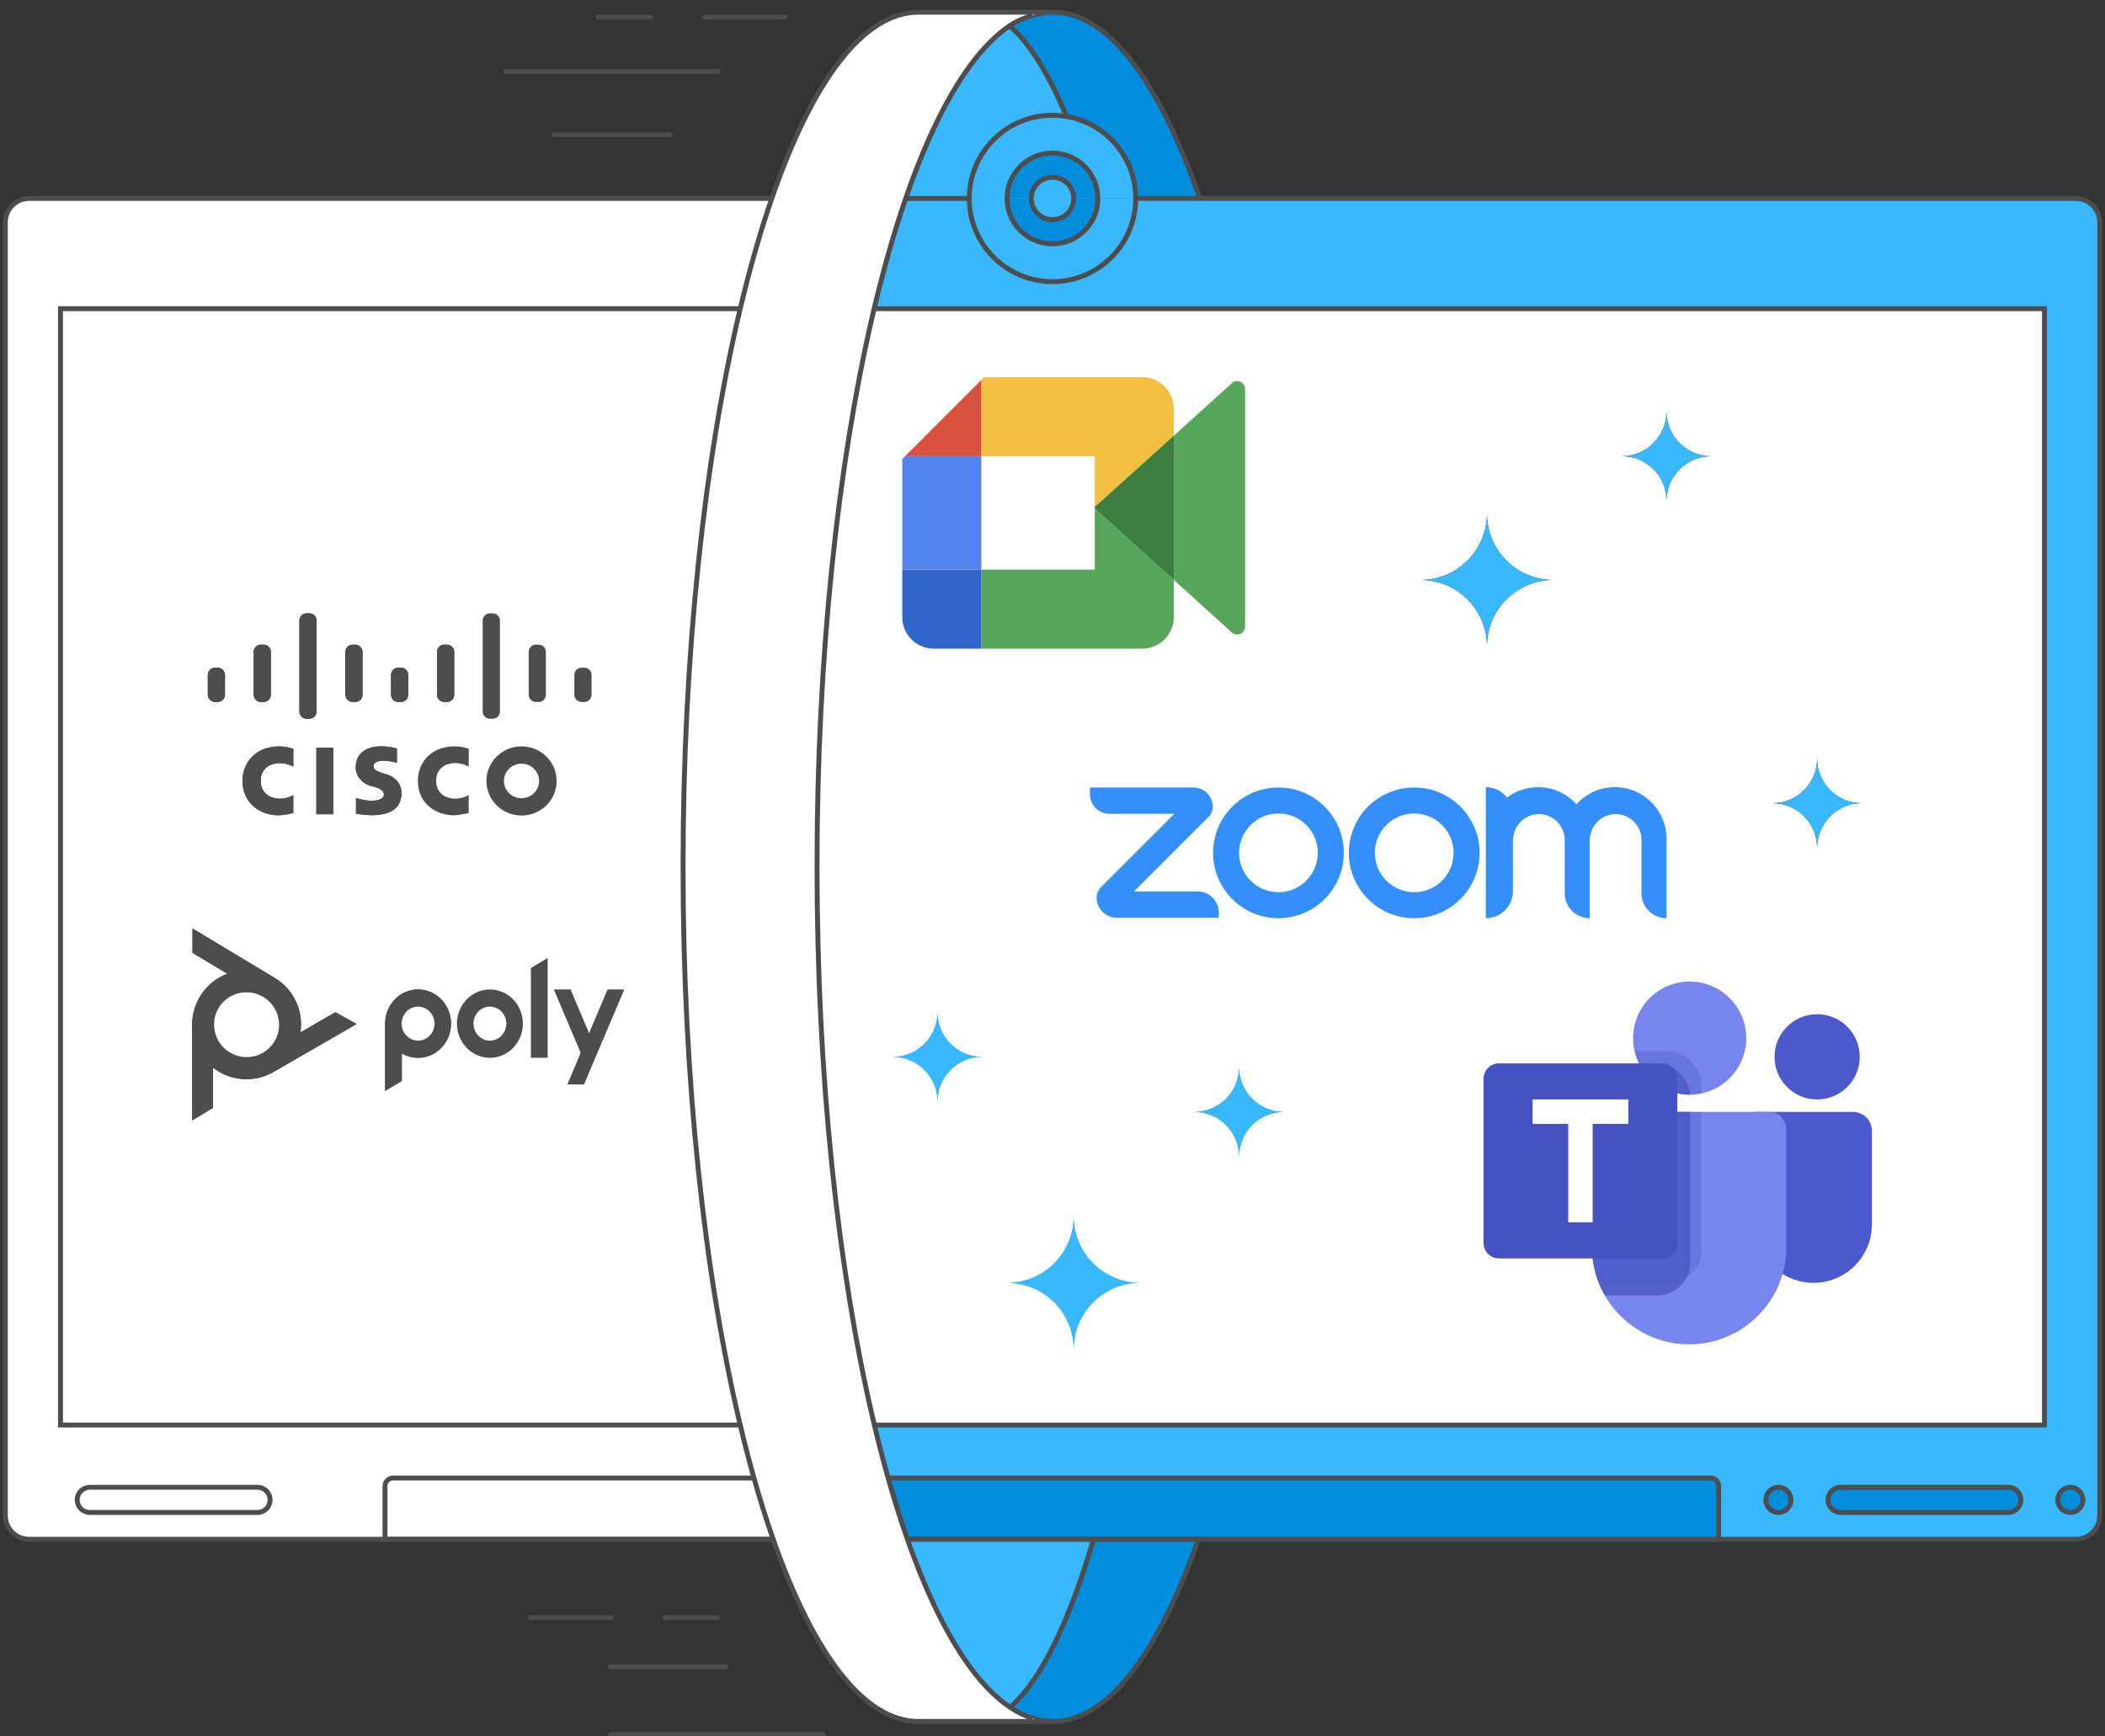 <?xml version="1.0" encoding="UTF-8"?><svg id="Layer_1" xmlns="http://www.w3.org/2000/svg" xmlns:xlink="http://www.w3.org/1999/xlink" viewBox="0 0 1285 1060"><rect x="0" y="0" width="1285" height="1060" fill="#333333" stroke="none"/><defs><style>.cls-1,.cls-2,.cls-3{fill:none;}.cls-2{stroke-linecap:round;}.cls-2,.cls-3{stroke:#4d4d4d;stroke-miterlimit:10;stroke-width:3px;}.cls-4{clip-path:url(#clippath);}.cls-5{fill:#008dde;}.cls-6{fill:#f1bf42;}.cls-7{fill:#fff;}.cls-8{fill:#3265cb;}.cls-9{fill:#d9513f;}.cls-10{fill:#348ffb;}.cls-11,.cls-12,.cls-13{fill:#4652c0;}.cls-14{fill:#5383ec;}.cls-15{fill:#39b7ff;}.cls-16{fill:#3c7e40;}.cls-17{fill:#58a65c;}.cls-18{fill:#4b59cd;}.cls-19{fill:#7884ef;}.cls-20{fill:#4d4d4d;}.cls-12{opacity:.7;}.cls-13{opacity:.3;}</style><clipPath id="clippath"><path id="Big_man-2" class="cls-1" d="m1065.99,633.79c0,19.07-15.46,34.53-34.53,34.53s-34.53-15.46-34.53-34.53,15.46-34.53,34.53-34.53,34.53,15.46,34.53,34.53Zm24.48,127.63v-72.15c0-5.76-4.67-10.44-10.44-10.44h-108.2v82.58c0,32.76,26.56,59.32,59.32,59.32h0c32.76,0,59.32-26.56,59.32-59.32Z"/></clipPath></defs><path class="cls-15" d="m1267.85,121.17c7.51.31,13.58,6.36,13.89,13.89-.38-7.51-6.38-13.51-13.89-13.89Z"/><path class="cls-15" d="m1281.69,926.61c-.68,7.19-6.59,12.85-13.84,13.14,7.25-.37,13.11-5.99,13.84-13.14Z"/><path class="cls-5" d="m1263.87,923.39c-4.24,0-7.68-3.44-7.68-7.68s3.44-7.69,7.68-7.69,7.68,3.45,7.68,7.69-3.44,7.68-7.68,7.68Z"/><path class="cls-5" d="m642.83,7.44c79.38,0,143.74,233.61,143.74,521.79s-64.35,521.78-143.74,521.78c-4.19,0-8.34-.65-12.44-1.93h-.01c-4.65-1.44-9.22-3.69-13.73-6.71,55.21-48.7,96.73-259.94,96.73-513.13s-41.53-464.44-96.73-513.15c4.51-3.02,9.09-5.27,13.73-6.71h.01c4.1-1.28,8.24-1.93,12.44-1.93Z"/><path class="cls-15" d="m616.65,16.09c55.21,48.7,96.73,259.94,96.73,513.15s-41.53,464.43-96.73,513.13c-66.89-44.68-117.57-257.43-117.57-513.13S549.76,60.77,616.65,16.09Z"/><path class="cls-3" d="m630.39,9.37c4.1-1.28,8.24-1.93,12.44-1.93,79.38,0,143.74,233.61,143.74,521.79s-64.35,521.78-143.74,521.78c-4.19,0-8.34-.65-12.44-1.93"/><path class="cls-3" d="m616.65,16.09c55.21,48.7,96.73,259.94,96.73,513.15s-41.53,464.43-96.73,513.13"/><path class="cls-7" d="m1248.06,188.46v681.54h-714.41c-21.75-91.41-34.9-210.52-34.9-340.77s13.14-249.36,34.9-340.77h714.41Zm-111.5,301.91c-15.08,0-27.28-12.22-27.28-27.28,0,15.06-12.22,27.28-27.28,27.28,15.06,0,27.28,12.2,27.28,27.27,0-15.06,12.2-27.27,27.28-27.27Zm-91.94-211.87c-15.06,0-27.27-12.22-27.27-27.28,0,15.06-12.22,27.28-27.28,27.28,15.06,0,27.28,12.22,27.28,27.28,0-15.06,12.2-27.28,27.27-27.28Zm-96.32,75.57c-22.41,0-40.58-18.18-40.58-40.6,0,22.41-18.17,40.6-40.6,40.6,22.43,0,40.6,18.16,40.6,40.58,0-22.43,18.17-40.58,40.58-40.58Zm-164.61,324.77c-15.06,0-27.28-12.2-27.28-27.28,0,15.08-12.22,27.28-27.28,27.28,15.06,0,27.28,12.22,27.28,27.28,0-15.06,12.22-27.28,27.28-27.28Zm-87.68,104.36c-22.41,0-40.57-18.17-40.57-40.58,0,22.41-18.18,40.58-40.6,40.58,22.41,0,40.6,18.17,40.6,40.58,0-22.41,18.16-40.58,40.57-40.58Zm-96.44-137.96c-15.06,0-27.27-12.22-27.27-27.28,0,15.06-12.22,27.28-27.28,27.28,15.06,0,27.28,12.2,27.28,27.27,0-15.06,12.2-27.27,27.27-27.27Z"/><path class="cls-5" d="m1225.94,908.02c4.24,0,7.69,3.45,7.69,7.69,0,2.12-.86,4.05-2.25,5.43-1.39,1.39-3.33,2.25-5.44,2.25h-102.36c-4.24,0-7.68-3.44-7.68-7.68,0-2.12.86-4.05,2.25-5.44s3.3-2.25,5.43-2.25h102.36Z"/><path class="cls-15" d="m1109.27,463.09c0,15.06,12.2,27.28,27.28,27.28-15.08,0-27.28,12.2-27.28,27.27,0-15.06-12.22-27.27-27.28-27.27,15.06,0,27.28-12.22,27.28-27.28Z"/><path class="cls-5" d="m1085.65,923.39c-4.24,0-7.68-3.44-7.68-7.68s3.44-7.69,7.68-7.69,7.68,3.45,7.68,7.69-3.44,7.68-7.68,7.68Z"/><path class="cls-5" d="m1049.15,907.31v32.45h-495.39c-4.11-11.7-8.02-24.19-11.75-37.4h502.2c2.73,0,4.94,2.21,4.94,4.95Z"/><path class="cls-15" d="m1017.34,251.23c0,15.06,12.2,27.28,27.27,27.28-15.06,0-27.27,12.22-27.27,27.28,0-15.06-12.22-27.28-27.28-27.28,15.06,0,27.28-12.22,27.28-27.28Z"/><path class="cls-15" d="m907.71,313.48c0,22.41,18.17,40.6,40.58,40.6-22.41,0-40.58,18.16-40.58,40.58,0-22.43-18.17-40.58-40.6-40.58,22.43,0,40.6-18.18,40.6-40.6Z"/><path class="cls-15" d="m756.41,651.56c0,15.08,12.22,27.28,27.28,27.28-15.06,0-27.28,12.22-27.28,27.28,0-15.06-12.22-27.28-27.28-27.28,15.06,0,27.28-12.2,27.28-27.28Z"/><rect class="cls-7" x="553.76" y="939.76" width="177.46" height=".01"/><path class="cls-15" d="m1263.87,923.39c4.24,0,7.68-3.44,7.68-7.68s-3.44-7.69-7.68-7.69-7.68,3.45-7.68,7.69,3.44,7.68,7.68,7.68Zm-140.29,0h102.36c2.12,0,4.05-.86,5.44-2.25,1.39-1.38,2.25-3.31,2.25-5.43,0-4.24-3.45-7.69-7.69-7.69h-102.36c-2.13,0-4.04.86-5.43,2.25s-2.25,3.33-2.25,5.44c0,4.24,3.44,7.68,7.68,7.68Zm-37.93,0c4.24,0,7.68-3.44,7.68-7.68s-3.44-7.69-7.68-7.69-7.68,3.45-7.68,7.69,3.44,7.68,7.68,7.68ZM591.68,121.16c0,28.06,22.76,50.81,50.81,50.81s50.82-22.74,50.82-50.81h0s38.77-.01,38.77-.01h535.17c.21,0,.4,0,.61.02,7.51.38,13.51,6.38,13.89,13.89.02.2.02.4.02.61v789.54c0,.48-.02.94-.07,1.39-.73,7.15-6.59,12.78-13.84,13.14-.21.02-.4.02-.61.02h-536.02s317.93-.01,317.93-.01v-32.45c0-2.74-2.21-4.95-4.94-4.95h-502.2c-2.91-10.36-5.71-21.14-8.36-32.35h714.41V188.46h-714.41c5.82-24.54,12.28-47.09,19.26-67.31h38.77Z"/><path class="cls-15" d="m642.48,148.87c15.31,0,27.72-12.4,27.72-27.71h0s23.09-.01,23.09-.01h.01c0,28.07-22.76,50.82-50.82,50.82s-50.81-22.74-50.81-50.81h0s23.1-.01,23.1-.01h0c0,15.32,12.41,27.72,27.71,27.72Z"/><path class="cls-15" d="m642.48,70.36c28.06,0,50.81,22.73,50.82,50.79h-23.1c-.01-15.31-12.41-27.7-27.72-27.7s-27.7,12.39-27.71,27.7h-23.1c.01-28.06,22.76-50.79,50.81-50.79Z"/><path class="cls-15" d="m655.43,742.62c0,22.41,18.16,40.58,40.57,40.58-22.41,0-40.57,18.17-40.57,40.58,0-22.41-18.18-40.58-40.6-40.58,22.41,0,40.6-18.17,40.6-40.58Z"/><path class="cls-5" d="m642.48,93.45c15.31,0,27.71,12.39,27.72,27.7h-14.78c-.01-7.14-5.78-12.92-12.94-12.92s-12.91,5.78-12.92,12.92h-14.78c.01-15.31,12.41-27.7,27.71-27.7Z"/><path class="cls-15" d="m642.48,134.1c-7.14,0-12.92-5.8-12.92-12.94h0s25.86-.01,25.86-.01h0c0,7.15-5.78,12.95-12.94,12.95Z"/><path class="cls-15" d="m655.42,121.15h-25.86c.01-7.14,5.78-12.92,12.92-12.92s12.92,5.78,12.94,12.92Z"/><path class="cls-5" d="m642.48,134.1c7.15,0,12.94-5.8,12.94-12.94h0s14.78-.01,14.78-.01h0c0,15.32-12.41,27.72-27.72,27.72s-27.71-12.4-27.71-27.71h0s14.78-.01,14.78-.01h0c0,7.15,5.78,12.95,12.92,12.95Z"/><path class="cls-15" d="m572.3,617.96c0,15.06,12.2,27.28,27.27,27.28-15.06,0-27.27,12.2-27.27,27.27,0-15.06-12.22-27.27-27.28-27.27,15.06,0,27.28-12.22,27.28-27.28Z"/><path class="cls-7" d="m553.76,939.78h-81.77c-4.11-11.71-8.02-24.2-11.75-37.42-2.91-10.36-5.71-21.14-8.36-32.35-21.75-91.41-34.9-210.52-34.9-340.77s13.14-249.36,34.9-340.77c5.82-24.54,12.28-47.09,19.26-67.31h81.77c-6.98,20.22-13.44,42.77-19.26,67.31-21.75,91.41-34.9,210.52-34.9,340.77s13.14,249.36,34.9,340.77c2.65,11.21,5.45,22,8.36,32.35,3.73,13.22,7.64,25.7,11.75,37.4h0Z"/><path class="cls-7" d="m471.99,939.76h-236.97v-32.45c0-2.74,2.2-4.95,4.94-4.95h220.28c3.73,13.22,7.64,25.7,11.75,37.4Z"/><path class="cls-7" d="m471.99,939.76h0s-454.24.01-454.24.01c-.2,0-.4,0-.6-.02-7.25-.37-13.11-5.99-13.84-13.14-.05-.45-.07-.92-.07-1.39V135.68c0-.21,0-.42.02-.61.38-7.51,6.38-13.51,13.89-13.89.2-.02.4-.02.6-.02h453.39c-6.98,20.22-13.44,42.77-19.26,67.31H36.92v681.54h414.96c2.65,11.21,5.45,22,8.36,32.35h-220.28c-2.74,0-4.94,2.21-4.94,4.95v32.45h236.97Zm-307.12-24.05c0-4.24-3.45-7.69-7.69-7.69H54.82c-2.12,0-4.05.86-5.43,2.25-1.39,1.39-2.25,3.33-2.25,5.44,0,4.24,3.44,7.68,7.68,7.68h102.36c2.13,0,4.05-.86,5.44-2.25s2.25-3.31,2.25-5.43Z"/><polygon class="cls-20" points="381.08 604.09 364.68 642.8 359.6 654.81 356.51 662.07 346.34 662.07 354.51 642.8 338.1 604.09 348.28 604.09 359.6 630.8 370.91 604.09 381.08 604.09"/><path class="cls-20" d="m361.1,412.04v12.13c0,2.42-1.97,4.39-4.38,4.39h-1.71c-2.42,0-4.38-1.97-4.38-4.39v-12.13c0-2.42,1.96-4.39,4.38-4.39h1.71c2.41,0,4.38,1.97,4.38,4.39Z"/><polygon class="cls-20" points="334.31 584.91 334.31 645.81 324.12 645.81 324.12 591.01 334.31 584.91"/><path class="cls-20" d="m318.36,455.7c11.82,0,21.42,9.45,21.42,21.09s-9.6,21.09-21.42,21.09-21.42-9.44-21.42-21.09,9.59-21.09,21.42-21.09Zm10.74,21.09c0-5.83-4.81-10.56-10.74-10.56s-10.74,4.73-10.74,10.56,4.81,10.56,10.74,10.56,10.74-4.73,10.74-10.56Z"/><path class="cls-20" d="m333.22,397.97v26.2c0,2.42-1.96,4.39-4.38,4.39h-1.71c-2.42,0-4.38-1.97-4.38-4.39v-26.2c0-2.42,1.96-4.39,4.38-4.39h1.71c2.42,0,4.38,1.97,4.38,4.39Z"/><ellipse class="cls-7" cx="318.36" cy="476.79" rx="10.74" ry="10.56"/><path class="cls-20" d="m299.06,604.1c11.11,0,20.13,9.33,20.13,20.85s-9.01,20.86-20.13,20.86-20.11-9.34-20.11-20.86,9.01-20.85,20.11-20.85Zm10.04,20.85c0-5.75-4.5-10.39-10.04-10.39s-10.03,4.65-10.03,10.39,4.49,10.39,10.03,10.39,10.04-4.65,10.04-10.39Z"/><path class="cls-7" d="m299.06,614.56c5.54,0,10.04,4.65,10.04,10.39s-4.5,10.39-10.04,10.39-10.03-4.65-10.03-10.39,4.49-10.39,10.03-10.39Z"/><rect class="cls-20" x="294.7" y="374.46" width="10.47" height="64.35" rx="4.38" ry="4.38"/><path class="cls-20" d="m286.11,485.41v10.91s-5.1,1.43-9.42,1.43c-9.46,0-21.59-6.33-21.59-21.02,0-11.47,8.34-21.03,22.36-21.03,4.68,0,8.64,1.49,8.64,1.49v10.85c-.22-.12-3.64-2.07-7.92-2.14-6.36-.09-11.85,3.28-11.96,10.53-.12,8.62,6.73,11.2,11.59,11.2,2.35,0,4.38-.53,5.83-1.05,1.46-.54,2.35-1.09,2.46-1.16Z"/><path class="cls-7" d="m299.06,604.1c-11.1,0-20.11,9.33-20.11,20.85s9.01,20.86,20.11,20.86,20.13-9.34,20.13-20.86-9.01-20.85-20.13-20.85Zm-23.72,20.85c0-11.52-9-20.86-20.11-20.86-3.62,0-7.01,1-9.94,2.73-6.08,3.58-10.17,10.37-10.17,18.13v41.06l10.17-6.1v-16.83c2.93,1.74,6.32,2.73,9.94,2.73,11.11,0,20.11-9.34,20.11-20.86Zm-139.27-29.29c-.72.35-1.44.72-2.14,1.12-.02.01-.05.04-.07.05-1.33.77-2.62,1.61-3.83,2.57-5.81,4.56-10.05,11-11.81,18.43-.49,2.02-.81,4.08-.92,6.16l-.04,2.32c.01.38.04.76.06,1.15v56.54l12.7-7.61v-24.58c2.47,1.93,5.17,3.5,8.03,4.65,9.12,3.67,19.78,3.25,28.97-2.04l50.66-29.25-12.95-7.2-21.33,12.31c.43-2.97.48-5.97.11-8.91-1.22-9.76-6.75-18.88-15.83-24.35l-50.15-30.13-.02,14.82,21.25,12.77c-.16.05-.31.12-.46.18-.65.27-1.3.54-1.92.83-.11.05-.21.1-.32.16ZM36.92,188.46h414.96c-21.75,91.41-34.9,210.52-34.9,340.77s13.14,249.36,34.9,340.77H36.92V188.46Zm327.76,454.34l16.4-38.71h-10.17l-11.31,26.71-11.31-26.71h-10.19l16.41,38.71-8.17,19.27h10.17l3.08-7.26,5.09-12.01Zm-3.58-218.63v-12.13c0-2.42-1.97-4.39-4.38-4.39h-1.71c-2.42,0-4.38,1.97-4.38,4.39v12.13c0,2.42,1.96,4.39,4.38,4.39h1.71c2.41,0,4.38-1.97,4.38-4.39Zm-26.79,221.64v-60.91l-10.19,6.1v54.8h10.19Zm5.48-169.02c0-11.64-9.6-21.09-21.42-21.09s-21.42,9.45-21.42,21.09,9.59,21.09,21.42,21.09,21.42-9.44,21.42-21.09Zm-6.57-52.62v-26.2c0-2.42-1.96-4.39-4.38-4.39h-1.71c-2.42,0-4.38,1.97-4.38,4.39v26.2c0,2.42,1.96,4.39,4.38,4.39h1.71c2.42,0,4.38-1.97,4.38-4.39Zm-28.05,10.26v-55.6c0-2.42-1.96-4.38-4.38-4.38h-1.71c-2.42,0-4.38,1.96-4.38,4.38v55.6c0,2.42,1.96,4.38,4.38,4.38h1.71c2.42,0,4.38-1.96,4.38-4.38Zm-19.06,61.88v-10.91c-.11.07-1,.62-2.46,1.16-1.46.53-3.48,1.05-5.83,1.05-4.87,0-11.71-2.58-11.59-11.2.11-7.25,5.6-10.61,11.96-10.53,4.28.07,7.7,2.02,7.92,2.14v-10.85s-3.96-1.49-8.64-1.49c-14.03,0-22.36,9.56-22.36,21.03,0,14.69,12.13,21.02,21.59,21.02,4.32,0,9.42-1.43,9.42-1.43Zm-8.85-72.14v-26.2c0-2.42-1.96-4.39-4.38-4.39h-1.71c-2.41,0-4.38,1.97-4.38,4.39v26.2c0,2.42,1.97,4.39,4.38,4.39h1.71c2.42,0,4.38-1.97,4.38-4.39Zm-28.09,0v-12.13c0-2.42-1.96-4.39-4.38-4.39h-1.71c-2.42,0-4.38,1.97-4.38,4.39v12.13c0,2.42,1.96,4.39,4.38,4.39h1.71c2.42,0,4.38-1.97,4.38-4.39Zm-4.81,64.71c2.57-7.9-1.71-14.31-8.73-16.24-7.01-1.93-7.65-3.3-7.65-5.01s2.15-3.22,5.94-3.22,8.36,1.28,8.36,1.28v-8.73c-7.28-2.01-19.82-2.74-23.97,5.8-4.11,10.25,3.57,16.03,8.44,17.18,4.87,1.14,7.59,2.49,7.59,5.22s-3.66,3.72-7.65,3.72-9.38-1.58-9.38-1.58v9.45c12.47,2.21,24.21.87,27.05-7.87Zm-23.06-64.71v-26.2c0-2.42-1.97-4.39-4.39-4.39h-1.7c-2.42,0-4.39,1.97-4.39,4.39v26.2c0,2.42,1.97,4.39,4.39,4.39h1.7c2.42,0,4.39-1.97,4.39-4.39Zm-17.88,72.94v-40.64h-10.3v40.64h10.3Zm-10.19-62.68v-55.6c0-2.42-1.96-4.38-4.38-4.38h-1.71c-2.41,0-4.38,1.96-4.38,4.38v55.6c0,2.42,1.97,4.38,4.38,4.38h1.71c2.42,0,4.38-1.96,4.38-4.38Zm-14.18,61.9v-10.91c-.11.06-1.01.62-2.47,1.16s-3.47,1.05-5.82,1.05c-4.87,0-11.73-2.58-11.59-11.2.1-7.25,5.59-10.61,11.95-10.53,4.29.07,7.72,2.02,7.94,2.14v-10.85s-3.96-1.49-8.66-1.49c-14.03,0-22.35,9.56-22.35,21.03,0,14.69,12.13,21.02,21.58,21.02,4.32,0,9.43-1.43,9.43-1.43Zm-13.72-72.16v-26.2c0-2.42-1.97-4.39-4.38-4.39h-1.71c-2.42,0-4.38,1.97-4.38,4.39v26.2c0,2.42,1.96,4.39,4.38,4.39h1.71c2.41,0,4.38-1.97,4.38-4.39Zm-28,0v-12.13c0-2.42-1.97-4.39-4.39-4.39h-1.7c-2.42,0-4.39,1.97-4.39,4.39v12.13c0,2.42,1.97,4.39,4.39,4.39h1.7c2.42,0,4.39-1.97,4.39-4.39Z"/><path class="cls-20" d="m277.25,397.97v26.2c0,2.42-1.96,4.39-4.38,4.39h-1.71c-2.41,0-4.38-1.97-4.38-4.39v-26.2c0-2.42,1.97-4.39,4.38-4.39h1.71c2.42,0,4.38,1.97,4.38,4.39Z"/><path class="cls-20" d="m255.22,604.09c11.11,0,20.11,9.34,20.11,20.86s-9,20.86-20.11,20.86c-3.62,0-7.01-.99-9.94-2.73v16.83l-10.17,6.1v-41.06c0-7.76,4.1-14.55,10.17-18.13,2.93-1.72,6.32-2.73,9.94-2.73Zm10.03,20.86c0-5.75-4.49-10.39-10.03-10.39-5.1,0-9.31,3.94-9.94,9.04-.06.44-.09.89-.09,1.36s.02.92.09,1.36c.64,5.1,4.84,9.04,9.94,9.04,5.54,0,10.03-4.65,10.03-10.39Z"/><path class="cls-7" d="m255.22,614.56c5.54,0,10.03,4.65,10.03,10.39s-4.49,10.39-10.03,10.39c-5.1,0-9.31-3.94-9.94-9.04-.06-.44-.09-.89-.09-1.36s.02-.92.09-1.36c.64-5.1,4.84-9.04,9.94-9.04Z"/><path class="cls-20" d="m249.17,412.04v12.13c0,2.42-1.96,4.39-4.38,4.39h-1.71c-2.42,0-4.38-1.97-4.38-4.39v-12.13c0-2.42,1.96-4.39,4.38-4.39h1.71c2.42,0,4.38,1.97,4.38,4.39Z"/><path class="cls-20" d="m235.63,472.64c7.02,1.93,11.3,8.34,8.73,16.24-2.84,8.74-14.58,10.09-27.05,7.87v-9.45s5.37,1.58,9.38,1.58,7.65-1,7.65-3.72-2.73-4.08-7.59-5.22c-4.87-1.15-12.55-6.93-8.44-17.18,4.15-8.53,16.69-7.8,23.97-5.8v8.73s-4.57-1.28-8.36-1.28-5.94,1.49-5.94,3.22.65,3.08,7.65,5.01Z"/><rect class="cls-20" x="210.82" y="393.58" width="10.48" height="34.98" rx="4.39" ry="4.39"/><path class="cls-20" d="m217.68,625.18l-50.66,29.25c-9.18,5.29-19.85,5.71-28.97,2.04-2.86-1.15-5.56-2.71-8.03-4.65v24.58l-12.7,7.61v-56.54c-.02-.39-.05-.77-.06-1.15l.04-2.32c.11-2.08.43-4.15.92-6.16,1.76-7.42,6-13.87,11.81-18.43,1.21-.95,2.49-1.8,3.83-2.57.02-.01.05-.04.07-.05.7-.4,1.42-.77,2.14-1.12.11-.06.21-.11.32-.16.62-.29,1.27-.56,1.92-.83.16-.06.31-.13.46-.18l-21.25-12.77.02-14.82,50.15,30.13c9.09,5.47,14.61,14.59,15.83,24.35.37,2.95.32,5.94-.11,8.91l21.33-12.31,12.95,7.2Zm-47.52,3.33c.61-4.27-.15-8.75-2.47-12.78-1.72-2.97-4.1-5.34-6.84-7.02-.48-.29-.98-.57-1.48-.82-5.78-2.91-12.89-2.93-18.92.55-2.21,1.27-4.08,2.92-5.59,4.81-.07.1-.16.2-.23.29-.27.35-.51.73-.76,1.11-.12.18-.26.35-.37.55-1.77,2.95-2.69,6.17-2.84,9.38h0c-.02.57-.02,1.14,0,1.7.27,6.47,3.68,12.69,9.65,16.27,5.23,3.14,11.34,3.61,16.7,1.77.07-.02.16-.05.23-.07.24-.1.49-.18.73-.28.28-.12.57-.23.86-.37l.07-.04c.35-.17.71-.34,1.05-.53.01,0,.01-.01.01-.01.43-.23.84-.49,1.26-.75.17-.11.33-.22.49-.33,2.87-1.97,5.2-4.66,6.73-7.83.15-.31.29-.62.42-.95.1-.21.18-.44.27-.66.46-1.3.82-2.64,1.01-4.01Z"/><rect class="cls-20" x="193.13" y="456.47" width="10.3" height="40.64"/><path class="cls-20" d="m193.24,378.83v55.6c0,2.42-1.96,4.38-4.38,4.38h-1.71c-2.41,0-4.38-1.96-4.38-4.38v-55.6c0-2.42,1.97-4.38,4.38-4.38h1.71c2.42,0,4.38,1.96,4.38,4.38Z"/><path class="cls-20" d="m179.05,485.42v10.91s-5.11,1.43-9.43,1.43c-9.45,0-21.58-6.33-21.58-21.02,0-11.47,8.33-21.03,22.35-21.03,4.7,0,8.66,1.49,8.66,1.49v10.85c-.22-.12-3.64-2.07-7.94-2.14-6.36-.09-11.85,3.28-11.95,10.53-.13,8.62,6.73,11.2,11.59,11.2,2.35,0,4.37-.51,5.82-1.05s2.36-1.1,2.47-1.16Z"/><path class="cls-7" d="m167.69,615.73c2.32,4.02,3.08,8.51,2.47,12.78-.2,1.37-.55,2.71-1.01,4.01-.09.22-.17.45-.27.66-.12.33-.27.65-.42.95-1.53,3.17-3.85,5.86-6.73,7.83-.16.11-.32.22-.49.33-.42.26-.83.51-1.26.75,0,0,0,.01-.01.01-.34.18-.7.35-1.05.53l-.07.04c-.28.13-.57.24-.86.37-.24.1-.49.18-.73.28-.07.02-.16.05-.23.07-5.37,1.83-11.47,1.37-16.7-1.77-5.97-3.58-9.38-9.81-9.65-16.27-.02-.56-.02-1.12,0-1.69h0c.15-3.22,1.06-6.44,2.84-9.39.11-.2.24-.37.37-.55.24-.38.49-.76.76-1.11.07-.1.16-.2.23-.29,1.5-1.88,3.37-3.53,5.59-4.81,6.03-3.48,13.13-3.46,18.92-.55.5.24,1,.53,1.48.82,2.74,1.68,5.11,4.05,6.84,7.02Z"/><path class="cls-20" d="m165.33,397.97v26.2c0,2.42-1.97,4.39-4.38,4.39h-1.71c-2.42,0-4.38-1.97-4.38-4.39v-26.2c0-2.42,1.96-4.39,4.38-4.39h1.71c2.41,0,4.38,1.97,4.38,4.39Z"/><path class="cls-7" d="m157.18,908.02c4.24,0,7.69,3.45,7.69,7.69,0,2.12-.87,4.05-2.25,5.43s-3.31,2.25-5.44,2.25H54.82c-4.24,0-7.68-3.44-7.68-7.68,0-2.12.86-4.05,2.25-5.44,1.38-1.39,3.31-2.25,5.43-2.25h102.36Z"/><rect class="cls-20" x="126.85" y="407.65" width="10.48" height="20.91" rx="4.39" ry="4.39"/><line class="cls-3" x1="591.68" y1="121.15" x2="552.9" y2="121.15"/><path class="cls-3" d="m693.29,121.15h573.95c.21,0,.4,0,.61.02,7.51.31,13.58,6.36,13.89,13.89.02.2.02.4.02.61v789.54c0,.48-.02.94-.07,1.39-.68,7.19-6.59,12.85-13.84,13.14-.21.02-.4.02-.61.02h-713.48"/><path class="cls-3" d="m471.14,121.15H17.75c-.2,0-.4,0-.6.02-7.54.29-13.58,6.35-13.89,13.89-.02.2-.02.4-.02.61v789.54c0,.48.02.94.07,1.39.67,7.19,6.57,12.86,13.84,13.14.2.02.4.02.6.02h454.24"/><polyline class="cls-3" points="533.64 870.01 1248.06 870.01 1248.06 188.46 533.64 188.46"/><polyline class="cls-3" points="451.88 870.01 36.92 870.01 36.92 188.46 451.88 188.46"/><path class="cls-3" d="m471.99,939.76h-236.97v-32.45c0-2.74,2.2-4.95,4.94-4.95h220.28"/><path class="cls-3" d="m542.01,902.36h502.2c2.73,0,4.94,2.21,4.94,4.95v32.45h-495.39"/><path class="cls-3" d="m157.18,923.39H54.82c-4.24,0-7.68-3.44-7.68-7.68,0-2.12.86-4.05,2.25-5.44,1.38-1.39,3.31-2.25,5.43-2.25h102.36c4.24,0,7.69,3.45,7.69,7.69,0,2.12-.87,4.05-2.25,5.43s-3.31,2.25-5.44,2.25Z"/><path class="cls-3" d="m1233.63,915.71c0,2.12-.86,4.05-2.25,5.43-1.39,1.39-3.33,2.25-5.44,2.25h-102.36c-4.24,0-7.68-3.44-7.68-7.68,0-2.12.86-4.05,2.25-5.44s3.3-2.25,5.43-2.25h102.36c4.24,0,7.69,3.45,7.69,7.69Z"/><path class="cls-3" d="m1271.54,915.71c0,4.24-3.44,7.68-7.68,7.68s-7.68-3.44-7.68-7.68,3.44-7.69,7.68-7.69,7.68,3.45,7.68,7.69Z"/><path class="cls-3" d="m1093.33,915.71c0,4.24-3.44,7.68-7.68,7.68s-7.68-3.44-7.68-7.68,3.44-7.69,7.68-7.69,7.68,3.45,7.68,7.69Z"/><path class="cls-3" d="m693.3,121.15h0c0,28.07-22.76,50.82-50.82,50.82s-50.81-22.74-50.81-50.81h0c.01-28.07,22.76-50.81,50.81-50.81s50.81,22.73,50.82,50.79Z"/><path class="cls-3" d="m670.2,121.15h0c0,15.32-12.41,27.72-27.72,27.72s-27.71-12.4-27.71-27.71h0c.01-15.32,12.41-27.71,27.71-27.71s27.71,12.39,27.72,27.7Z"/><path class="cls-3" d="m655.42,121.15h0c0,7.15-5.78,12.95-12.94,12.95s-12.92-5.8-12.92-12.94h0c.01-7.15,5.78-12.94,12.92-12.94s12.92,5.78,12.94,12.92Z"/><line class="cls-2" x1="438.43" y1="43.63" x2="308.61" y2="43.63"/><line class="cls-2" x1="396.96" y1="10.48" x2="365.2" y2="10.48"/><line class="cls-2" x1="479.13" y1="10.48" x2="430.1" y2="10.48"/><line class="cls-2" x1="408.77" y1="82.29" x2="338.34" y2="82.29"/><line class="cls-2" x1="502.71" y1="1059.01" x2="372.89" y2="1059.01"/><line class="cls-2" x1="406.04" y1="987.54" x2="437.79" y2="987.54"/><line class="cls-2" x1="323.87" y1="987.54" x2="372.89" y2="987.54"/><line class="cls-2" x1="442.89" y1="1017.58" x2="372.46" y2="1017.58"/><g id="Google_Meet_Logo"><path class="cls-6" d="m716.54,249.53v16.46l-48.22,43.51v-30.99h-69.3v-46.49l1.73-1.73h96.54c10.63,0,19.25,8.62,19.25,19.25Z"/><path class="cls-17" d="m716.54,354.06v22.72c0,10.63-8.62,19.25-19.25,19.25h-98.27v-48.22h69.3v-37.35l48.22,43.6Z"/><path class="cls-17" d="m760.05,237.47v145.12c0,4.17-4.95,6.37-8.04,3.57l-35.47-32.09v-88.07l35.47-32.09c3.09-2.8,8.04-.6,8.04,3.57Z"/><polygon class="cls-16" points="716.54 265.99 716.54 354.06 668.32 310.46 668.32 309.5 716.54 265.99"/><path class="cls-8" d="m599.01,347.81v48.22h-28.97c-10.63,0-19.25-8.62-19.25-19.25v-28.97h48.22Z"/><polygon class="cls-14" points="599.01 278.51 599.01 347.81 550.79 347.81 550.79 280.24 552.53 278.51 599.01 278.51"/><polygon class="cls-9" points="599.01 232.01 599.01 278.51 552.53 278.51 599.01 232.01"/></g><g id="Zoom_Logo"><path class="cls-10" d="m1017.34,512.1v48.5c-8.44,0-15.29-6.85-15.29-15.29v-32.49c0-8.83-7.24-15.97-16.1-15.81-8.42.16-15.08,7.16-15.48,15.51-.01.27-.02.54-.02.82v47.26c-8.44-.01-15.26-6.86-15.26-15.29v-32.49c0-1.58-.23-3.12-.68-4.56-1.98-6.59-8.16-11.38-15.42-11.24-8.71.16-15.52,7.62-15.52,16.33v30.72c0,6.23-3.45,11.66-8.56,14.47-2.36,1.32-5.08,2.07-7.98,2.07v-80.03c5.27,0,9.96,2.46,12.97,6.31,5.27-3.97,11.82-6.31,18.92-6.31,9.3,0,17.67,4.02,23.45,10.43,5.78-6.41,14.14-10.43,23.44-10.43,17.43,0,31.54,14.11,31.54,31.54Z"/><path class="cls-10" d="m863.31,480.79c-22.04,0-39.9,17.86-39.9,39.9s17.86,39.9,39.9,39.9,39.9-17.86,39.9-39.9-17.86-39.9-39.9-39.9Zm0,63.93c-13.27,0-24.03-10.76-24.03-24.03s10.76-24.03,24.03-24.03,24.03,10.76,24.03,24.03-10.76,24.03-24.03,24.03Z"/><path class="cls-10" d="m780.43,480.79c-22.04,0-39.9,17.86-39.9,39.9s17.86,39.9,39.9,39.9,39.9-17.86,39.9-39.9-17.86-39.9-39.9-39.9Zm0,63.93c-13.27,0-24.03-10.76-24.03-24.03s10.76-24.03,24.03-24.03,24.03,10.76,24.03,24.03-10.76,24.03-24.03,24.03Z"/><path class="cls-10" d="m716.9,496.87h-39.55c-6.62,0-11.98-5.36-11.98-11.98v-4.1h63.2c6.52,0,11.81,5.29,11.81,11.81h0c0,2.25-.89,4.41-2.49,6l-45.66,45.66h38.98c7.06,0,12.78,5.72,12.78,12.78v3.29h-62.25c-6.79,0-12.29-5.5-12.29-12.29h0c0-2.39.95-4.69,2.64-6.38l44.8-44.8Z"/></g><g id="Teams2021"><g id="Little_man"><circle class="cls-18" cx="1109.27" cy="645.23" r="26.02"/><path class="cls-18" d="m1071.42,678.84h59.72c6.39,0,11.57,5.19,11.57,11.57v57.14c0,19.67-15.97,35.65-35.65,35.65h0c-19.67,0-35.65-15.97-35.65-35.65v-68.71h0Z"/></g><g id="Big_man"><circle class="cls-19" cx="1031.46" cy="633.79" r="34.53"/><path class="cls-19" d="m971.83,678.84h108.2c5.76,0,10.44,4.68,10.44,10.44v72.15c0,32.74-26.58,59.32-59.32,59.32h0c-32.74,0-59.32-26.58-59.32-59.32v-82.58h0Z"/></g><g class="cls-4"><rect class="cls-13" x="897.91" y="641.66" width="140.72" height="141.67" rx="20.19" ry="20.19"/><rect class="cls-12" x="891.12" y="649.2" width="140.72" height="141.67" rx="20.19" ry="20.19"/></g><path class="cls-11" d="m1014.49,649.2h-99.42c-5.21,0-9.44,4.23-9.44,9.44v100.22c0,5.21,4.23,9.44,9.44,9.44h99.42c5.21,0,9.44-4.23,9.44-9.44v-100.22c0-5.21-4.23-9.44-9.44-9.44Z"/><polygon class="cls-7" points="994 671.23 994 686.15 972.24 686.15 972.24 746.24 957.32 746.24 957.32 686.15 935.56 686.15 935.56 671.23 994 671.23"/></g><path class="cls-7" d="m642.51,1051.01h-81.79c-33.48,0-64.29-41.55-88.72-111.23h0c-4.11-11.71-8.02-24.2-11.76-37.42-2.91-10.36-5.7-21.14-8.36-32.35-21.74-91.41-34.9-210.52-34.9-340.77s13.16-249.36,34.9-340.77c5.82-24.54,12.28-47.09,19.27-67.31,24.55-71.16,55.71-113.7,89.58-113.7h81.79c-4.19,0-8.34.65-12.44,1.93h-.01c-4.65,1.44-9.22,3.69-13.73,6.71-66.89,44.68-117.57,257.43-117.57,513.15s50.68,468.45,117.57,513.13c4.51,3.02,9.09,5.27,13.73,6.71h.01c4.1,1.28,8.24,1.93,12.44,1.93Z"/><path class="cls-3" d="m630.39,1049.08c-4.66-1.44-9.24-3.69-13.77-6.72-67.05-44.7-117.86-257.57-117.86-513.41S549.57,60.24,616.62,15.54c4.52-3.02,9.1-4.72,13.75-6.16"/><path class="cls-3" d="m642.51,7.44h-81.79c-33.87,0-65.03,42.54-89.58,113.7-6.99,20.22-13.45,42.77-19.27,67.31-21.74,91.41-34.9,210.52-34.9,340.77s13.16,249.36,34.9,340.77c2.67,11.21,5.45,22,8.36,32.35,3.74,13.22,7.65,25.7,11.76,37.4h0c24.43,69.7,55.24,111.25,88.72,111.25h81.79"/></svg>